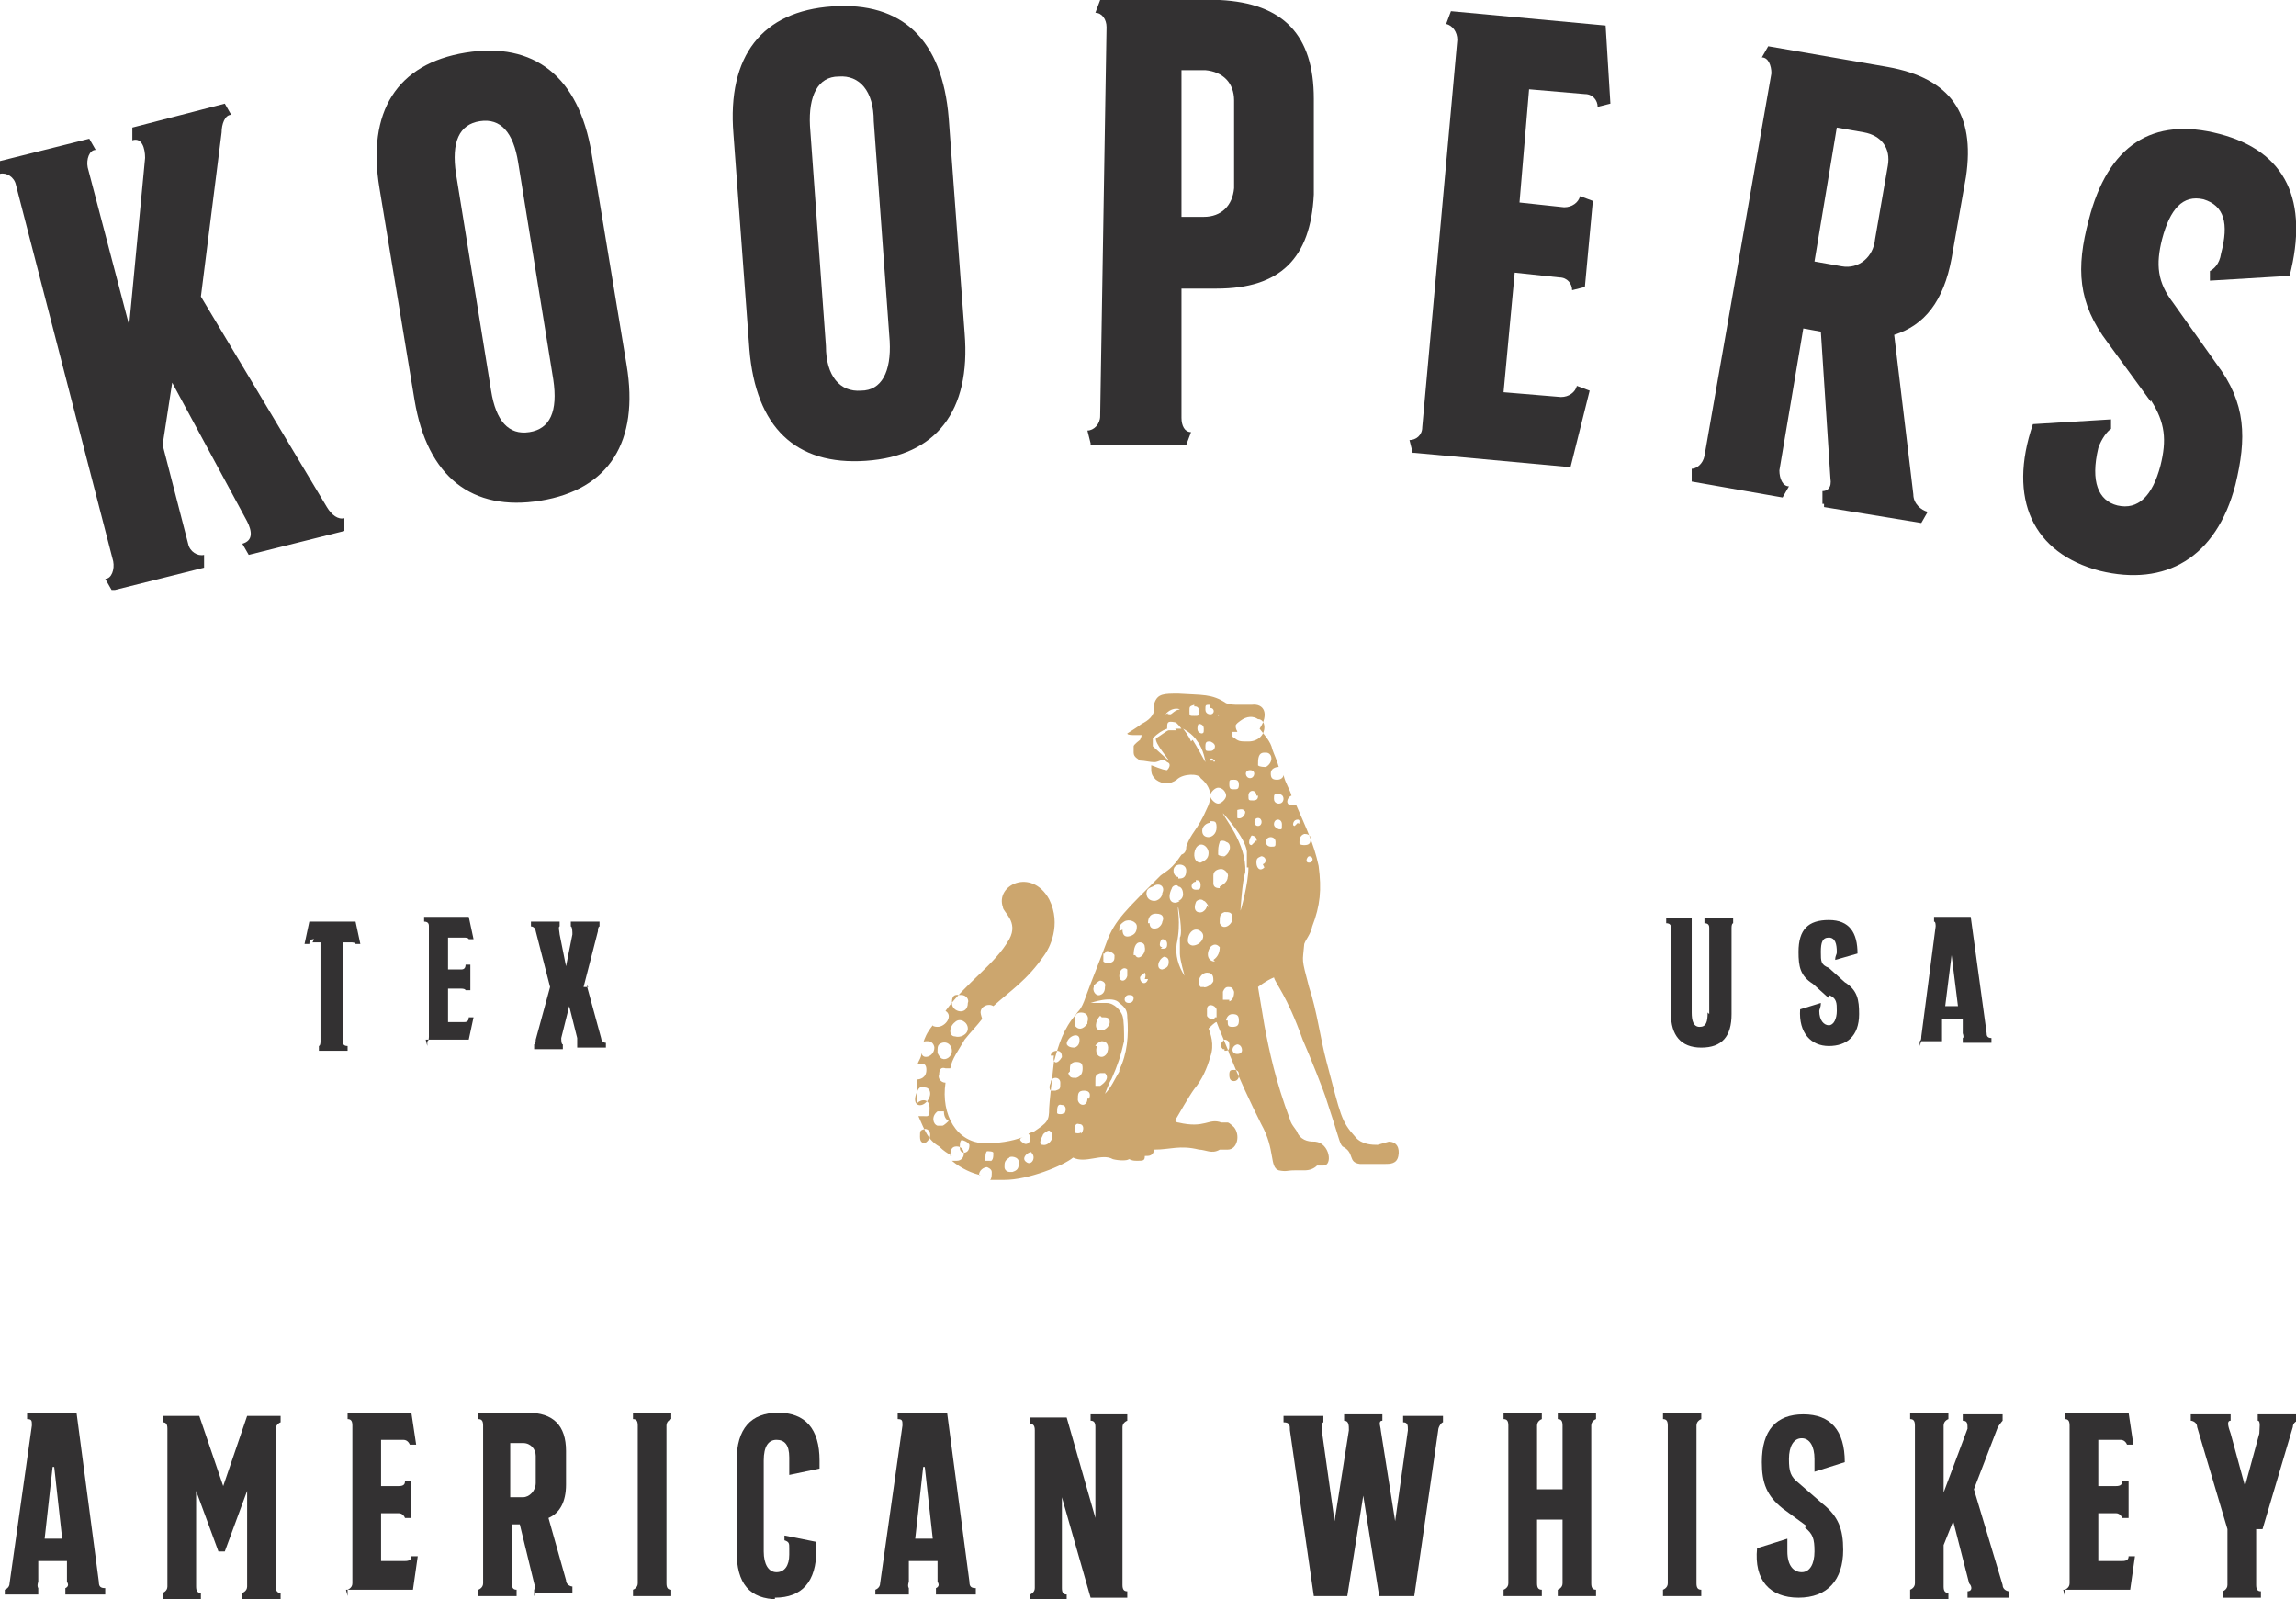 <?xml version="1.0" encoding="UTF-8"?>
<svg id="Layer_1" xmlns="http://www.w3.org/2000/svg" version="1.1" viewBox="0 0 144 100.3">
  <!-- Generator: Adobe Illustrator 30.0.0, SVG Export Plug-In . SVG Version: 2.1.1 Build 123)  -->
  <defs>
    <style>
      .st0 {
        fill: #cca66e;
      }

      .st1 {
        fill: #333132;
      }
    </style>
  </defs>
  <g>
    <path class="st1" d="M7,37l-.4-.7c.4,0,.6-.6.5-1.1L1,11.6c-.1-.5-.6-.8-1-.7v-.8l5.6-1.4.4.7c-.4,0-.6.6-.5,1.1l2.6,9.9,1-10.5c0-.6-.2-1.3-.8-1.1v-.8l5.8-1.5.4.7c-.4,0-.6.6-.6,1.1l-1.3,10.3,7.9,13.2c.3.5.7.8,1.1.7v.8l-6,1.5-.4-.7c.7-.2.6-.8.3-1.4l-4.7-8.7-.6,3.9,1.6,6.2c.1.5.6.8,1,.7v.8l-5.6,1.4h-.2Z"/>
    <path class="st1" d="M39.3,22.9c.8,4.8-1.1,7.8-5.4,8.5-4.3.7-7.1-1.5-7.9-6.3l-2.2-13.3c-.8-4.8,1.1-7.8,5.4-8.5,4.3-.7,7.1,1.5,7.9,6.3,0,0,2.2,13.3,2.2,13.3ZM34.7,23.8l-2.2-13.6c-.3-1.9-1.1-2.8-2.4-2.6s-1.8,1.3-1.5,3.3l2.2,13.6c.3,1.9,1.1,2.8,2.4,2.6,1.3-.2,1.8-1.3,1.5-3.3Z"/>
    <path class="st1" d="M60.5,20.9c.4,4.9-1.8,7.7-6.2,8-4.4.3-6.9-2.1-7.3-7l-1-13.5c-.4-4.9,1.8-7.7,6.2-8,4.4-.3,6.9,2.1,7.3,7l1,13.5ZM55.8,21.4l-1-13.8c0-1.9-.9-2.9-2.2-2.8-1.3,0-1.9,1.2-1.8,3.1l1,13.8c0,1.9.9,2.9,2.2,2.8,1.3,0,1.9-1.2,1.8-3.1Z"/>
    <path class="st1" d="M68.4,27.8l-.2-.8c.4,0,.8-.4.8-.9l.4-24.4c0-.5-.3-.9-.7-.9L69,0h7.5c4,.2,5.9,2.2,5.9,6.2v6c-.2,4-2.1,5.9-6.1,5.9h-2.2v8.1c0,.5.2.9.6.9l-.3.8h-6ZM77.4,6.3c0-1.1-.7-1.8-1.8-1.9h-1.5v9.2c0,0,1.4,0,1.4,0,1.1,0,1.8-.7,1.9-1.8v-5.6h0Z"/>
    <path class="st1" d="M88.6,28.4l-.2-.8c.4,0,.8-.3.8-.8l2.2-24.3c0-.5-.3-.9-.7-1l.3-.8,9.7.9.3,4.9-.8.2c0-.4-.3-.8-.8-.8l-3.5-.3-.6,7.1,2.8.3c.5,0,.9-.3,1-.7l.8.3-.5,5.4-.8.2c0-.4-.3-.8-.8-.8l-2.8-.3-.7,7.5,3.6.3c.5,0,.9-.3,1-.7l.8.3-1.2,4.8-9.8-.9h-.1Z"/>
    <path class="st1" d="M114.3,31.6v-.8c.3,0,.6-.2.5-.8l-.6-9.2-1.1-.2-1.5,8.9c0,.5.2,1,.6,1l-.4.7-5.7-1v-.8c.3,0,.7-.3.8-.8l4.2-24c0-.5-.2-1-.6-1l.4-.7,7.5,1.3c3.9.7,5.5,2.9,4.9,6.9l-.9,5.1c-.5,2.7-1.7,4.2-3.6,4.8l1.2,10c0,.6.5,1,.9,1.1l-.4.7-6.1-1v-.2ZM118.4,10.4c.2-1.1-.4-1.9-1.5-2.1l-1.7-.3-1.4,8.4,1.7.3c1.1.2,2-.6,2.1-1.7,0,0,.8-4.6.8-4.6Z"/>
    <path class="st1" d="M134.9,25.2l-2.7-3.7c-1.9-2.5-2-4.7-1.2-7.7,1.2-4.7,4-6.5,8.2-5.4,4.2,1.1,5.6,4.2,4.4,8.9l-5,.3v-.6c.2-.1.6-.4.7-1.1.5-1.9.2-3-1.1-3.4-1.3-.3-2.1.6-2.6,2.5-.4,1.6-.3,2.7.7,4l2.7,3.8c1.9,2.5,1.9,4.7,1.2,7.6-1.2,4.6-4.4,6.4-8.5,5.4-4.2-1.1-5.8-4.5-4.2-9.2l4.9-.3v.6c-.2.1-.6.6-.8,1.2-.5,2.1,0,3.3,1.2,3.6,1.3.3,2.2-.6,2.7-2.5.4-1.6.3-2.7-.6-4.1h0Z"/>
  </g>
  <g>
    <path class="st1" d="M.3,100.1v-.4s.3-.1.3-.4l1.4-9.9c0-.3,0-.4-.3-.4v-.4h3.1l1.4,10.6c0,.3.1.4.4.4v.4h-2.5v-.4s.3-.1.1-.4v-1.3h-1.8v1.3c-.1.3,0,.4,0,.4v.4H0h.3ZM3.3,92l-.5,4.5h1.1l-.5-4.5h-.1Z"/>
    <path class="st1" d="M13.7,97.3l-1.4-3.8v6c0,.3.1.4.3.4v.4h-2.4v-.4s.3-.1.3-.4v-9.9c0-.3-.1-.4-.3-.4v-.4h2.3l1.5,4.4,1.5-4.4h2.1v.4s-.3.1-.3.4v9.9c0,.3.1.4.3.4v.4h-2.4v-.4s.3-.1.3-.4v-6l-1.4,3.8h-.4Z"/>
    <path class="st1" d="M21.8,100.1v-.4s.3-.1.3-.4v-9.9c0-.3-.1-.4-.3-.4v-.4h4l.3,2h-.4s-.1-.3-.4-.3h-1.4v2.9h1.1c.3,0,.4-.1.4-.3h.4v2.3h-.4s-.1-.3-.4-.3h-1.1v3h1.5c.3,0,.4-.1.4-.3h.4l-.3,2.1h-4.2Z"/>
    <path class="st1" d="M33.5,100.1v-.4s.1-.1,0-.4l-.9-3.7h-.5v3.7c0,.3.1.4.3.4v.4h-2.4v-.4s.3-.1.3-.4v-9.9c0-.3-.1-.4-.3-.4v-.4h3.1c1.6,0,2.4.8,2.4,2.4v2.1c0,1.1-.4,1.8-1.1,2.1l1.1,3.9c0,.3.3.4.4.4v.4h-2.6.3ZM33.6,91.3c0-.4-.3-.8-.8-.8h-.8v3.4h.8c.4,0,.8-.4.8-.9v-1.9h0Z"/>
    <path class="st1" d="M39.7,100.1v-.4s.3-.1.3-.4v-9.9c0-.3-.1-.4-.3-.4v-.4h2.4v.4s-.3.1-.3.4v9.9c0,.3.1.4.3.4v.4h-2.4Z"/>
    <path class="st1" d="M48.8,100.3c-1.8,0-2.6-1-2.6-3v-5.7c0-2,.9-3,2.6-3s2.6,1,2.6,3v.5l-1.9.4v-1.1c0-.8-.3-1.1-.8-1.1s-.8.4-.8,1.3v5.7c0,.8.3,1.3.8,1.3s.8-.4.8-1.1v-.4c0-.3,0-.4-.3-.5v-.3l2,.4v.5c0,2-.9,3-2.6,3v.3Z"/>
    <path class="st1" d="M54.9,100.1v-.4s.3-.1.3-.4l1.4-9.9c0-.3,0-.4-.3-.4v-.4h3.1l1.4,10.6c0,.3.1.4.4.4v.4h-2.5v-.4s.3-.1.1-.4v-1.3h-1.8v1.3c-.1.3,0,.4,0,.4v.4h-2.4.3ZM57.9,92l-.5,4.5h1.1l-.5-4.5h-.1Z"/>
    <path class="st1" d="M68.7,95.2v-5.7c0-.3-.1-.4-.3-.4v-.4h2.3v.4s-.3.1-.3.4v9.9c0,.3.1.4.3.4v.4h-2.3l-1.8-6.3v5.7c0,.3.1.4.3.4v.4h-2.3v-.4s.3-.1.3-.4v-9.9c0-.3-.1-.4-.3-.4v-.4h2.3l1.8,6.3Z"/>
    <path class="st1" d="M86.5,100.1l-1-6.3-1,6.3h-2.1l-1.5-10.4c0-.3,0-.5-.4-.5v-.4h2.5v.4c-.1,0-.1.3-.1.5l.8,5.7.9-5.7c0-.3,0-.6-.3-.6v-.4h2.4v.4c-.3,0-.1.4-.1.6l.9,5.7.8-5.7c0-.3,0-.5-.3-.5v-.4h2.5v.4c-.1,0-.3.3-.3.5l-1.5,10.4h-2.1Z"/>
    <path class="st1" d="M97.7,100.1v-.4s.3-.1.3-.4v-4h-1.6v4c0,.3.1.4.3.4v.4h-2.4v-.4s.3-.1.3-.4v-9.9c0-.3-.1-.4-.3-.4v-.4h2.4v.4s-.3.1-.3.4v4h1.6v-4c0-.3-.1-.4-.3-.4v-.4h2.4v.4s-.3.1-.3.4v9.9c0,.3.1.4.3.4v.4h-2.4Z"/>
    <path class="st1" d="M104.3,100.1v-.4s.3-.1.3-.4v-9.9c0-.3-.1-.4-.3-.4v-.4h2.4v.4s-.3.1-.3.4v9.9c0,.3.1.4.3.4v.4h-2.4Z"/>
    <path class="st1" d="M113.3,95.7l-1.5-1.1c-1-.8-1.3-1.6-1.3-2.9,0-2,.9-3,2.6-3s2.6,1,2.6,3l-1.9.6v-.8c0-.8-.3-1.3-.8-1.3s-.8.5-.8,1.3.1,1.1.6,1.5l1.5,1.3c1,.8,1.3,1.6,1.3,2.9,0,1.9-1,3-2.8,3s-2.8-1.1-2.6-3.1l1.9-.6v.8c0,.9.4,1.3.9,1.3s.8-.5.8-1.3-.1-1.1-.6-1.5Z"/>
    <path class="st1" d="M119.8,100.1v-.4s.3-.1.3-.4v-9.9c0-.3-.1-.4-.3-.4v-.4h2.4v.4s-.3.1-.3.4v4.2l1.5-4c0-.3,0-.5-.3-.5v-.4h2.5v.4s-.1.1-.3.4l-1.5,3.9,1.8,6c0,.3.3.4.4.4v.4h-2.6v-.4c.3,0,.3-.3.1-.5l-1-3.9-.6,1.5v2.6c0,.3.1.4.3.4v.4h-2.4Z"/>
    <path class="st1" d="M129.5,100.1v-.4s.3-.1.3-.4v-9.9c0-.3-.1-.4-.3-.4v-.4h4l.3,2h-.4s-.1-.3-.4-.3h-1.4v2.9h1.1c.3,0,.4-.1.4-.3h.4v2.3h-.4s-.1-.3-.4-.3h-1.1v3h1.5c.3,0,.4-.1.4-.3h.4l-.3,2.1h-4.2Z"/>
    <path class="st1" d="M141.5,95.9v3.5c0,.3.1.4.3.4v.4h-2.4v-.4s.3-.1.3-.4v-3.5l-1.9-6.4c0-.3-.3-.4-.4-.4v-.4h2.5v.4c-.3,0-.1.5,0,.8l.9,3.3.9-3.3c0-.3.1-.8-.1-.8v-.4h2.5v.4s-.3.1-.3.4l-1.9,6.4h-.4Z"/>
  </g>
  <g>
    <g>
      <path class="st0" d="M82.2,47.3h0"/>
      <path class="st0" d="M86.4,71.8c-.3,0-1,0-1.4-.5-.9-1-.9-1.3-1.8-4.7-.4-1.5-.6-3.2-1.1-4.7-.5-1.9-.4-1.5-.3-2.7.1-.3.4-.6.5-1.1.5-1.3.6-2.3.4-3.8-.3-1.4-.8-2.4-1.4-3.8h-.3c-.4,0-.3-.5,0-.6-.1-.4-.4-.8-.5-1.3,0,.1-.1.3-.4.3s-.4-.1-.4-.4.3-.4.5-.4h0c-.1-.4-.3-.8-.4-1.1-.1-.5-.5-.9-.8-1.3.6-.9.3-1.6-.5-1.5h-.8c-.3,0-.5,0-.8-.1-.9-.6-1.5-.5-3-.6-.9,0-1.3,0-1.5.6v.3c0,.5-.4.8-.8,1-.4.3-.6.4-.9.6h0c0,.1.3.1.5.1h.4s0,.1-.1.3c0,0-.4.3-.4.4h0v.4c0,.3.3.4.4.5h0c.3,0,.6.1.9.1s.5-.3.8,0c.3.1.1.4,0,.5-.3,0-.9-.3-1-.3h0c0,.5,0,.6.3.9.4.3.9.3,1.3,0,.4-.4,1.4-.4,1.5-.1.6.5.8,1.1.4,1.9-.6,1.4-1,1.5-1.3,2.4,0,.1,0,.4-.3.5-.6.9-.9,1-1.3,1.3-2.1,2.1-2.9,2.8-3.4,4.2-.4,1.1-.9,2.3-1.3,3.4-.3.9-.5.9-.6,1.1-.8.9-1.1,1.9-1.4,3-.1.8-.3,2.7-.3,2.9,0,.8-.1.9-1,1.5,0,0-.1,0-.3.1.3.3,0,.8-.3.6s-.3-.3,0-.4c-.8.3-1.6.4-2.4.4-1.8,0-2.8-1.8-2.5-3.8-.3,0-.5-.3-.4-.5,0-.3.1-.5.4-.4h.3c.1-.6.5-1.1.9-1.8.4-.5.8-.9,1.1-1.3,0,0-.1-.3-.1-.4,0-.4.5-.6.8-.4h0c1.1-1,2.1-1.6,3.2-3.2.3-.4,1.1-1.9.3-3.5-1.1-2-3.4-.9-2.9.5,0,.3,1,.9.4,2-.9,1.6-2.7,2.7-4,4.5h0c.5.3,0,1-.5,1,0,0-.3,0-.3-.1-.4.5-.5.8-.6,1.1h0c0-.1.1-.1.3-.1.3,0,.4.3.4.4,0,.6-.8.8-.8.3h0c0,.4-.3.6-.3,1v-.3h.3c.3,0,.3.3.3.4,0,.5-.4.6-.6.6v-.3,1.8c.3-.3.8-.3.8.3s-.1.5-.4.5h-.3c.4.9.6,1.5,1.3,1.9.3.3.5.4.8.6h-.1c0-.4.1-.6.4-.6.6,0,.6.9,0,.9h-.3c.6.5,1.3.8,1.8.9h-.1c0-.3.3-.5.5-.5,0,0,.3.1.3.3s0,.4-.1.5h.9c1.5,0,3.7-.9,4.3-1.4.8.4,1.8-.3,2.5.1.4.1.9.1,1,0,.1,0,.1.1.5.1s.5,0,.5-.3c.3,0,.5,0,.6-.4,1,0,1.6-.3,2.8,0,.4,0,.8.3,1.3,0h.5c.6,0,.8-.9.4-1.4,0,0-.3-.3-.4-.3h-.4c-.8-.3-1,.4-2.7,0-.1,0-.3-.1-.1-.3,0,0,.8-1.4,1.1-1.8.5-.6.8-1.3,1-2,.3-.8,0-1.5-.1-1.8.1-.1.4-.4.5-.4.1.3.8,1.9.8,2,.6,1.5,1.3,3,2,4.4.9,1.6.5,2.7,1.1,2.9.5.1.5,0,1,0h.6q.5,0,.8-.3h.4c.6,0,.4-1.4-.5-1.5-.3,0-.8,0-1.1-.5-.1-.3-.4-.5-.5-.9-.9-2.4-1.3-4.3-1.6-5.9-.1-.6-.3-1.8-.4-2.4,0,0,.5-.4,1-.6.1.4.8,1.1,1.8,3.9.4.9,1.4,3.4,1.5,3.8.8,2.4.8,2.7,1,2.9.8.4.3,1,1.1,1.1h1.5c.4,0,.8,0,.9-.5s-.1-.9-.6-.9M60.3,62.4c.3,0,.5.3.4.5,0,.8-1,.6-1,0s.3-.5.5-.5M59.9,64.1c.3-.3.8,0,.8.4s-.5.6-.8.5c-.4,0-.4-.6,0-.9M58.9,65.5c.4-.3.8,0,.8.4s-.4.6-.6.5c-.1,0-.3-.3-.3-.4,0-.3,0-.4.1-.5M57.7,68.2s.1-.1.3,0c.4,0,.5.6,0,1-.4.3-.9,0-.4-.9M58.2,71.7c-.3,0-.5,0-.5-.4s0-.4.3-.5h0c.4,0,.5.6,0,.9M58.9,70.6h-.1c-.3-.1-.4-.6,0-.9h.4c0,.3.1.5.3.6h0s-.3.3-.4.3M60.5,72.3s-.3,0-.3-.3,0-.4.1-.5c.1,0,.4.1.5.3,0,.3-.1.5-.4.5M62.2,72.8h-.4c0-.3,0-.5.1-.6.1,0,.4,0,.4.1,0,.3,0,.5-.3.6M63.4,73.5h-.1c-.1,0-.3-.1-.3-.3,0-.3,0-.4.3-.6,0-.1.6-.1.6.3s-.1.5-.4.6M65.9,66.2c0-.1.1-.3.4-.3s.3.3.3.4h0c-.3.5-.6.4-.5-.1M64.4,72.9c-.5-.3.3-.8.3-.6.3.3,0,.8-.3.6M65.4,71.8c-.3,0-.1-.4,0-.6,0-.1.3-.3.4-.3.5.3,0,1-.4.9M65.9,68.4c-.1-.1-.1-.3,0-.5,0-.4.6-.4.6,0s0,.4-.3.5h-.3M66.7,69.8c0,.1-.4.1-.4,0,0-.3,0-.6.3-.5.3,0,.3.4.1.6M66.9,65.6c-.1-.6.9-1,.8-.3,0,0,0,.3-.3.4-.1,0-.5,0-.5-.3M67.1,67.2c0-.4,0-.5.3-.6h.1c.3,0,.4.1.4.4s-.1.5-.4.6c-.3,0-.4,0-.5-.3M67.8,71c0,.1-.4.1-.4,0,0-.3,0-.6.3-.5.3,0,.3.4.1.6M68.2,68.9c0,.5-.5.5-.6.1h0c0-.4,0-.6.4-.6s.4.3.3.5M68.2,64.2c-.3.4-.6.4-.8.1v-.3c0-.3.1-.5.4-.5.4,0,.5.3.4.6M71.9,56.1c0-.3.1-.4.4-.5.4-.3.8,0,.6.4,0,.3-.3.5-.5.5s-.5-.1-.5-.5M70.2,58.4c0-.3,0-.4.3-.6s.8,0,.8.3-.1.5-.4.6c-.3.1-.5,0-.5-.4M70.7,60.8v.4c-.1.4-.5.4-.5,0s.3-.6.5-.4M69.3,59.8c0-.3.5-.1.6.1,0,.3,0,.4-.3.5-.1,0-.3,0-.4-.1v-.5M68.6,61.8s.3-.3.4-.3.4.1.3.4c0,.1,0,.4-.3.5-.3.1-.5-.3-.4-.5M69,68.1h-.3v-.3c0-.3,0-.4.3-.5h.3c.3.3,0,.6-.3.8M68.7,65.6c0-.1.3-.3.4-.3.4,0,.5.4.3.8-.3.4-.8.1-.6-.5M69.1,63.8c.3,0,.5,0,.5.3s-.4.6-.6.5c-.4,0-.3-.6,0-.9M70.2,67.2c-.3.5-.5,1-.9,1.4,0,0,.3-.8.4-.9.4-.9.6-1.5.8-2.4,0-.6,0-1.3-.1-1.6s-.5-.8-1-.8h-1s1.4-.5,1.8,0c.4.3.5.5.5.9.1,1.1,0,2.3-.5,3.3M71.1,62.6s0,.3-.3.3c-.4,0-.3-.5,0-.5s.3.1.3.3M71.1,59.9h0c0-.4.1-.8.4-.8,0,0,.3,0,.3.3.1.4-.4.9-.6.5M72,61.4c-.1.4-.5.3-.5-.1,0,0,0-.1.3-.3h0s.1.1,0,.4M72,57.9h0c0-.1,0-.6.5-.6s.5.3.4.5c0,.1-.1.3-.3.4-.3.1-.5,0-.5-.3M72.9,60.8h0c-.4,0-.3-.6.1-.8,0,0,.3,0,.3.3s-.1.4-.4.5M72.9,59.4c-.3,0-.1-.5,0-.5,0,0,.3,0,.3.3s-.1.3-.4.3M79.4,47.2c.4,0,.5.6,0,.9-.1,0-.4,0-.5-.1,0-.4,0-.8.4-.8M78.9,49.9c0,.1,0,.3-.3.3s-.3,0-.3-.3c0-.4.5-.4.5,0M78.4,48.3c.4,0,.3.5,0,.5s-.4-.5,0-.5M78.9,51.3c.3,0,.3.5,0,.5s-.3-.5,0-.5M77.2,45.9h.4c0-.1-.1-.1-.1-.4,0,0,0-.1.3-.3.4-.3.8-.3,1.1-.1.3,0,.4.3.4.5,0,.5-.4.9-1,.9s-.6,0-1-.3v-.4M78.1,50.9c0,.3-.3.5-.5.4v-.5s.3-.1.4,0h0M77.4,48.9c.1,0,.3,0,.3.3s-.1.3-.3.3-.3,0-.3-.3,0-.3.3-.3M76.4,44.8s.1.1,0,.1h0M76.4,49.4c.3,0,.5.3.5.5s-.3.5-.5.5-.5-.3-.5-.5.3-.5.5-.5M76.5,57.8c0-.3,0-.5.3-.6.3,0,.5,0,.5.4s-.6.8-.8.3M77.1,62.7h-.4v-.5s.1-.3.3-.3.3,0,.4.3c0,.1,0,.5-.3.6M76.5,55.7c-.1,0-.4,0-.4-.3v-.5c0-.3.3-.4.5-.4s.5.3.4.5c0,.3-.3.5-.5.6M76.8,53.7c-.1,0-.3,0-.4-.1,0-.4,0-.5.1-.8,0-.1.3-.1.4,0,.4.1.3.8-.3,1M75.9,47.7c0-.3.3,0,.3,0h0c0,.1-.1.1-.1,0M76.2,46.8s0,.3-.3.3-.3,0-.3-.3.1-.3.3-.3c0,0,.3.1.3.3M75.9,44.4c.3,0,.3.4,0,.4,0,0-.3,0-.3-.3s0-.3.3-.3M74.9,44.3c.1,0,.3,0,.3.3s0,.3-.3.3-.3,0-.3-.3,0-.3.3-.4M73.1,44.8c.3-.4.8-.4.9-.3h0c-.3,0-.5.3-.6.3,0,0-.3,0-.1-.1M73.8,45.8h-.5c-.1,0-.6.4-.8.5-.1.3.8,1.3.8,1.4,0,0-.9-.8-1-.9v-.5c.3-.3.6-.5.9-.6h0c0-.4,0-.5.5-.4.1,0,.4.4.4.4h-.4M74.7,46.5c-.1-.3-.5-.8-.5-.8,0,0,.6.3.9.8.4.5.5,1.3.5,1.3,0,0-.6-1.1-.8-1.4M75.4,46s-.3,0-.3-.3c0,0,0-.3.1-.3,0,0,.3,0,.3.3s0,.3-.3.3M75.9,51.5c.3,0,.4,0,.4.4s-.3.6-.5.6-.4-.1-.4-.4.3-.5.5-.5M75,53.2c.3-.5.8-.1.8.3s-.3.5-.5.6c-.4,0-.5-.5-.3-.9M75.7,56.8c0,.1-.1.3-.3.4-.3.1-.6-.1-.4-.6,0-.1.3-.3.5-.1.1,0,.3.3.3.4M75,55.2c.1,0,.3,0,.3.3s-.1.3-.3.3c-.4,0-.3-.5,0-.5M73.8,59.2c.3-1.4,0-2.3.1-2.3,0,0,.3,1.6.1,1.9v1c0,.4.3,1.4.3,1.4-.4-.6-.6-1.3-.5-2M74,56.5c-.4.3-.9,0-.5-.8,0-.1.3-.3.4-.1.1,0,.3.1.3.5,0,0,0,.3-.3.4M73.9,55c-.1,0-.3-.1-.3-.4,0-.5.8-.5.8,0s-.3.5-.5.5M74.8,59.3c-.1,0-.3-.1-.3-.3,0-.5.4-.9.8-.6.4.3,0,.9-.5.9M75.3,61.9c-.3-.3,0-.9.4-.9s.4.3.4.5-.5.5-.6.4M76.2,63.8c-.1.3-.5,0-.5-.1v-.4c0-.4.5-.3.6,0v.5M76.2,60.3c-.4,0-.6-.4-.3-.9.3-.3.5-.1.6,0,0,.3-.1.6-.4.8M76.8,65.8h-.1c-.3-.3,0-.5.1-.6,0,0,.3,0,.3.3s0,.4-.3.4M76.9,64c0-.1.1-.4.4-.4s.4.1.4.4-.1.4-.4.4-.3-.1-.3-.4M77.7,67.5c0,.1-.1.3-.3.3s-.3-.1-.3-.4.1-.3.3-.3.3.1.3.3M77.9,65.8c0,.1,0,.3-.3.3-.4,0-.4-.5,0-.6h0s.3,0,.3.4M78.3,54.4c0,1-.5,2.8-.5,2.7,0,0,.1-1.8.3-2.4.1-1.8-1.4-3.5-1.4-3.7,0,0,1.4,1.5,1.5,2.4v1M78.8,52.7s-.1.1-.3.3h0c-.3,0-.1-.5,0-.6.1,0,.4.1.3.4M79.3,54.4c-.3.3-.5,0-.5-.3s.1-.3.3-.4c.3,0,.4.4.1.5M79.7,53.1s-.3,0-.3-.3c0,0,0-.3.3-.3,0,0,.3,0,.3.3s0,.3-.3.3M80.2,52s-.3-.1-.3-.3c0-.4.5-.4.5,0s0,.3-.3.3M80.2,50.4s-.3,0-.3-.3,0-.3.3-.3c0,0,.3,0,.3.3,0,0,0,.3-.3.3M82.1,54.1c-.3,0-.1-.4,0-.4.3,0,.3.4,0,.4M81.2,51.8s-.1,0-.1-.1c0,0,0-.3.3-.3,0,0,.1,0,.1.1,0,0,0,.3-.1.1M81.5,52.8c0-.1,0-.4.3-.5.1,0,.4,0,.4.3s-.1.4-.4.4c0,0-.3,0-.3-.1"/>
      <path class="st0" d="M81.2,45h0"/>
    </g>
    <g>
      <g>
        <path class="st1" d="M19.7,58.9c-.1,0-.3,0-.3.3h-.3l.3-1.4h2.9l.3,1.4h-.3s0-.1-.3-.1h-.5v6.2c0,.1,0,.3.3.3v.3h-1.8v-.3s.1,0,.1-.3v-6.2h-.5Z"/>
        <path class="st1" d="M26.8,65.6v-.3s.1,0,.1-.3v-6.9c0-.1,0-.3-.3-.3v-.3h2.8l.3,1.4h-.3s0-.1-.3-.1h-1v2h.8c.1,0,.3,0,.3-.3h.3v1.6h-.3s0-.1-.3-.1h-.8v2.1h1c.1,0,.3,0,.3-.3h.3l-.3,1.4h-2.8.1Z"/>
        <path class="st1" d="M36.8,61.8l.9,3.3c0,.1.1.3.3.3v.3h-1.8v-.6l-.5-2-.5,2c0,.1,0,.4.1.4v.3h-1.8v-.3s.1,0,.1-.3l.9-3.3-.9-3.5c0-.1-.1-.3-.3-.3v-.3h1.8v.3c-.1,0,0,.4,0,.5l.4,2,.4-2c0-.1,0-.5-.1-.5v-.3h1.8v.3s-.1,0-.1.3l-.9,3.5h.3Z"/>
      </g>
      <g>
        <path class="st1" d="M107.2,63.6v-5.4c0-.1,0-.3-.3-.3v-.3h1.8v.3s-.1,0-.1.3v5.4c0,1.4-.6,2.1-1.9,2.1s-1.9-.8-1.9-2.1v-5.4c0-.1,0-.3-.3-.3v-.3h1.6v5.9c0,.5.1.9.5.9s.5-.3.5-.9h0Z"/>
        <path class="st1" d="M114.7,62.6l-1-.9c-.8-.5-.9-1.1-.9-2,0-1.4.6-2,1.9-2s1.8.8,1.8,2.1l-1.4.4h0c0-.3.1-.3.1-.5,0-.5-.1-.9-.5-.9s-.5.3-.5.9,0,.8.5,1l1,.9c.8.5.9,1.1.9,2,0,1.4-.8,2-1.9,2s-1.9-.8-1.8-2.3l1.3-.4h0c0,.3-.1.4-.1.5,0,.6.3.9.6.9s.5-.4.5-.9,0-.8-.5-1h0Z"/>
        <path class="st1" d="M120.4,65.6v-.3s.1,0,.1-.3l.9-6.9c0-.1,0-.3-.1-.3v-.3h2.3l1,7.3c0,.1,0,.3.3.3v.3h-1.8v-.3s.1,0,0-.3v-.9h-1.3v1.4h-1.6.3ZM122.4,59.9l-.4,3.2h.8l-.4-3.2h0Z"/>
      </g>
    </g>
  </g>
</svg>